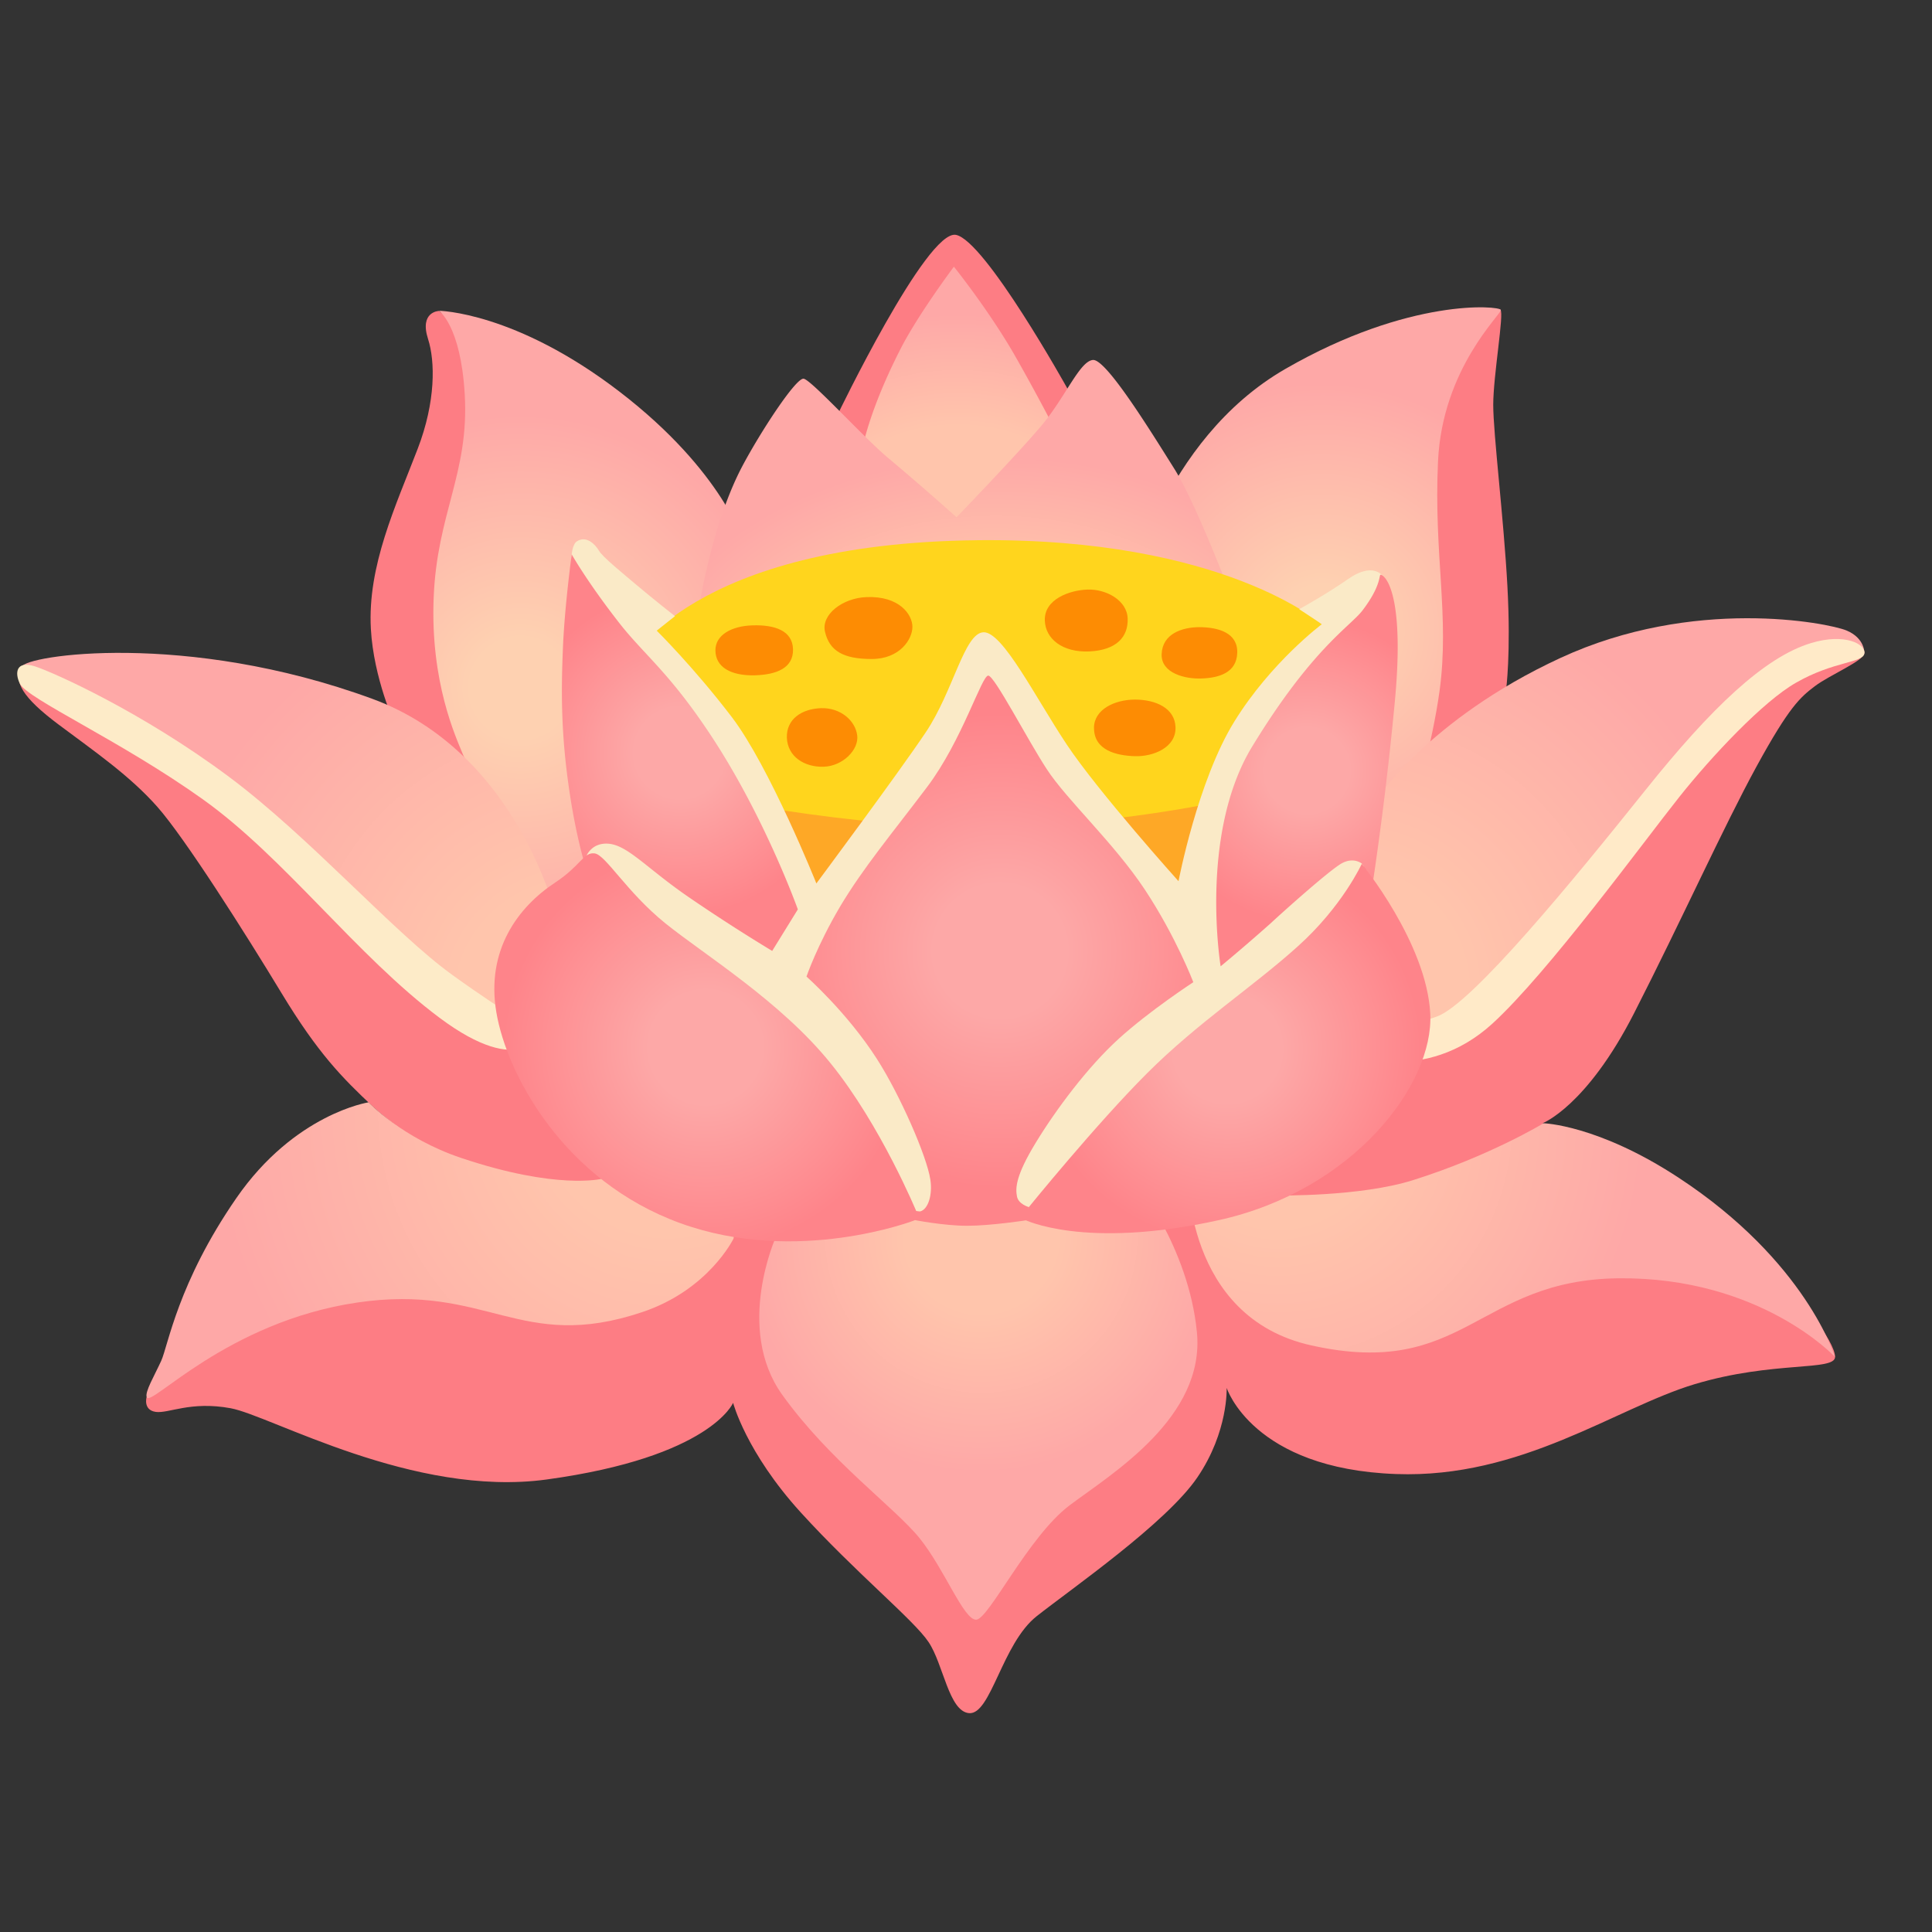 <svg width="50" height="50" fill="none" xmlns="http://www.w3.org/2000/svg"><rect width="100%" height="100%" fill="#333333" stroke="none"/><path d="M25.078 44.336c.567.05.852-1.797 1.75-2.508.899-.71 3.356-2.41 4.16-3.594.805-1.183.758-2.316.758-2.316s.668 2.098 4.387 2.23c3.242.118 5.683-1.71 7.719-2.324 2.035-.613 3.64-.332 3.64-.71 0-.38-.945-1.704-1.89-2.27-.946-.567-5.676-3.777-5.676-3.777s1.133-.434 2.363-2.844c1.23-2.41 2.317-4.825 3.168-6.383.852-1.559 1.137-1.797 1.512-2.082.375-.285 1.277-.66 1.277-.852 0-.191-.379-.566-1.137-.566-.757 0-8.132 1.512-8.132 1.512s.129-.926.035-2.676-.367-3.941-.367-4.7c0-.757.285-2.363.187-2.456-.098-.094-2.176.566-2.176.566l-6.054 5.059-2.98-3.594s-2.13-3.832-2.884-3.973c-.757-.14-3.074 4.68-3.074 4.68l-2.41 3.309-7.895-6.02s-.511.016-.28.73c.183.57.202 1.614-.27 2.84-.567 1.477-1.301 3.024-1.211 4.656.07 1.282.625 2.481.625 2.481S.813 16.957.574 17.289c-.238.332 0 .758.946 1.465.945.707 1.843 1.324 2.554 2.129.711.805 2.27 3.262 3.215 4.824.945 1.559 1.559 2.176 2.363 2.934.805.758 3.075 2.176 3.075 2.176l-7.375 3.546-1.559 1.797s-.094.332.238.38c.332.046.899-.286 1.938-.095 1.039.192 4.73 2.317 8.18 1.844 4.246-.582 4.824-1.984 4.824-1.984s.332 1.277 1.75 2.836c1.418 1.558 2.933 2.789 3.308 3.355.383.567.524 1.793 1.047 1.84Z" fill="#FD7D84"/><path d="M20.085 32s-1.078 2.371.16 4.098c1.239 1.726 2.91 2.91 3.56 3.718.648.809 1.132 2.102 1.456 2.102.324 0 1.348-2.156 2.426-2.965 1.078-.809 3.504-2.266 3.289-4.476-.215-2.211-1.617-3.938-1.617-3.938l-8.68-1.727L20.085 32Z" fill="url(#a)"/><path d="M30.743 30.328s-.11 3.762 3.199 4.492c3.965.88 4.285-1.703 7.953-1.738 3.668-.035 5.594 2.035 5.594 2.035s-.739-2.472-4.055-4.644c-2.086-1.367-3.488-1.403-3.488-1.403s-1.383.844-3.38 1.473c-1.366.43-3.488.395-3.488.395l-2.335-.61Z" fill="url(#b)"/><path d="M15.57 30.508s-1.156.293-3.633-.54c-1.527-.511-2.398-1.44-2.398-1.44s-1.914.292-3.426 2.484c-1.512 2.19-1.762 3.812-1.941 4.206-.18.395-.426.801-.375.942.094.277 2.066-1.95 5.445-2.45 3.379-.5 4.211 1.305 7.371.25 1.727-.574 2.371-1.906 2.371-1.906s.18-.754-.933-1.257c-.707-.325-2.48-.29-2.48-.29Z" fill="url(#c)"/><path d="M22.238 12.07s.059-1.058 1.059-3.023c.457-.902 1.39-2.145 1.39-2.145s.875 1.09 1.543 2.239a54.776 54.776 0 0 1 1.391 2.597l-1.691 1.844-2.72.18-.972-1.692Z" fill="url(#d)"/><path d="M14.449 23.637s-2.277-3.621-2.476-4.13c-.172-.429-.837-1.843-.75-4.034.085-2.192.925-3.227.804-5.274-.105-1.785-.668-2.156-.668-2.156s1.977.02 4.68 2.098c2.703 2.078 3.219 3.93 3.219 3.93l-1.567 7.117-3.242 2.449Z" fill="url(#e)"/><path d="M29.196 15.383s.856-3.985 4.07-5.836c3.215-1.852 5.54-1.63 5.575-1.528.035.102-1.512 1.496-1.625 3.918-.114 2.418.304 4.012.039 5.95-.18 1.308-.645 2.94-.645 2.94l-1.918 1.13-5.496-6.575Z" fill="url(#f)"/><path d="m36.281 27.11-1.168-2.536.457-3.816s1.367-2.137 4.813-3.73c3.445-1.594 6.918-.91 7.402-.712.485.2.465.59.465.59l-1.688.153-2.476 2.277-3.36 4.043-2.417 2.933-1.54.485-.488.312Z" fill="url(#g)"/><path d="M34.871 27.278s1.996.816 3.75-.785c1.438-1.313 3.898-4.684 4.836-5.864.84-1.058 2.176-2.48 3.023-2.96.973-.56 1.727-.509 1.77-.755.043-.246-.508-.535-1.375-.273-1.21.363-2.594 1.684-4.293 3.809-1.813 2.265-4.504 5.562-5.41 5.863-.91.297-2.3.965-2.3.965Z" fill="#FFEAC8"/><path d="M14.414 23.774s-.988-4.297-4.777-5.688C4.793 16.31.625 16.97.57 17.254c-.055.285 2.574 1.516 2.574 1.516l3.618 2.418 4.328 4.527 1.566.77 1.965.457-.207-3.168Z" fill="url(#h)"/><path d="M14.015 26.73s-.496 1.212-2.64-.39C9.23 24.738 7.37 22.2 5.252 20.688 3.136 19.176.706 18.086.515 17.695c-.137-.277-.102-.605.379-.453.48.153 2.773 1.176 5.039 2.867 2.097 1.567 4.265 4.036 5.777 5.125 1.512 1.09 2.305 1.497 2.305 1.497Z" fill="#FDEBC8"/><path d="M18.009 16.234s.312-2.476 1.195-4.156c.477-.902 1.395-2.305 1.594-2.277.2.027 1.594 1.566 2.219 2.078a71.484 71.484 0 0 1 1.738 1.508s1.566-1.621 2.191-2.364c.625-.738.996-1.68 1.34-1.707.34-.027 1.48 1.82 2.106 2.817.625.996 1.68 3.844 1.68 3.844l-14.063.257Z" fill="url(#i)"/><path d="M19.04 21.012s3.184-1.008 6.531-1.192c3.348-.183 7.102.665 7.102.665l-.848 3.023-6.14.55-6.348-.753-.297-2.293Z" fill="#FEA826"/><path d="M25.292 13.98c6.394-.066 8.914 2.176 8.914 2.176l.8 1.95-2.679 2.476s-3.004.754-6.668.824c-3.527.07-7.973-.894-7.973-.894l-1.375-3.414c0-.004 1.583-3.04 8.981-3.117Z" fill="#FFD51D"/><path d="M22.422 15.453c-.613.023-1.18.453-1.07.902.117.492.476.7 1.207.7.73 0 1.054-.512 1.054-.832 0-.32-.34-.805-1.191-.77Zm4.618.606c.015.476.46.832 1.156.8.699-.035 1.004-.375.988-.851-.016-.477-.563-.766-1.039-.75-.473.016-1.125.254-1.105.8Zm1.273 2.781c0 .578.578.714 1.054.73.477.016 1.074-.223 1.055-.75-.016-.492-.508-.715-1.055-.715-.527.004-1.055.258-1.055.735Zm1.75-1.91c-.016.496.613.648 1.039.629.426-.016.902-.137.918-.665.015-.511-.477-.663-.989-.663-.44.003-.949.171-.968.699Zm-9.699 2.163c.02.493.46.766.953.75.492-.015.918-.44.867-.816-.05-.375-.426-.715-.938-.7-.507.02-.898.29-.882.766Zm-1.849-2.265c0 .442.406.664 1.02.649.562-.016 1.003-.188.988-.68-.016-.48-.477-.629-1.04-.613-.558.015-.968.254-.968.644Z" fill="#FD8C03"/><path d="M17.468 15.946s-.543-.426-.992-.805c-.371-.316-.875-.719-.976-.89-.102-.173-.329-.395-.567-.243-.238.152-.121 1.031-.121 1.031l.445 8.45 8.004 7.867 4.278.175 7.797-8.035-.055-1.543.488-7.062s-.25-.352-.89.101c-.516.364-1.255.774-1.255.774l.587.387s-1.317.984-2.266 2.52c-.95 1.534-1.445 4.132-1.445 4.132s-2.075-2.309-2.891-3.535c-.817-1.227-1.664-2.934-2.16-2.907-.496.028-.774 1.52-1.489 2.587-.714 1.066-2.832 3.913-2.832 3.913s-1.21-3.023-2.191-4.308c-.98-1.285-1.941-2.234-1.941-2.234l.472-.375Z" fill="#FAEAC7"/><path d="M31.59 25.008s-.563-3.414.812-5.68c1.555-2.554 2.55-3.12 2.863-3.535.512-.675.41-.937.473-.918.184.059.61.703.355 3.336a87.927 87.927 0 0 1-.554 4.563l-.297-.426s-.207-.172-.512-.008c-.305.164-1.531 1.262-1.84 1.55a49.7 49.7 0 0 1-1.3 1.118Z" fill="url(#j)"/><path d="m19.984 24.61.664-1.075s-.844-2.367-2.235-4.48c-1.093-1.66-1.746-2.11-2.394-2.942-.82-1.05-1.223-1.765-1.223-1.765s-.18 1.312-.226 2.387c-.047 1.12-.063 2.273.187 3.875.157 1.02.356 1.683.356 1.683l.05-.11s.118-.362.547-.35c.516.015.993.613 2.098 1.374a45.817 45.817 0 0 0 2.176 1.403Z" fill="url(#k)"/><path d="M25.578 17.485c-.168-.02-.672 1.675-1.59 2.89s-1.644 2.078-2.246 3.086c-.598 1.012-.87 1.813-.87 1.813s1.054.93 1.823 2.132c.59.918 1.293 2.516 1.383 3.125.059.395-.058.766-.262.82-.02.005-.128-.019-.144-.011-.106.063-.027.23-.027.23s.77.153 1.386.153c.617 0 1.551-.145 1.551-.145l.04-.34s-.263-.074-.302-.27c-.043-.218-.039-.534.485-1.394.523-.859 1.347-1.965 2.152-2.695.805-.73 1.926-1.46 1.926-1.46s-.45-1.18-1.254-2.395c-.805-1.215-2.02-2.32-2.543-3.125-.516-.793-1.34-2.395-1.508-2.415Z" fill="url(#l)"/><path d="M35.242 22.356s-.5 1.101-1.66 2.14c-1.156 1.043-2.586 1.97-3.898 3.282-1.313 1.312-3.063 3.468-3.063 3.468l-.121.313s1.543.789 5.035.02c3.492-.77 5.574-3.512 5.48-5.344-.093-1.832-1.773-3.88-1.773-3.88Z" fill="url(#m)"/><path d="M15.391 22.086c.286.04.829 1.004 1.833 1.813 1.003.808 2.992 2.027 4.28 3.629 1.294 1.601 2.22 3.843 2.22 3.843l-.055.211s-3.032 1.172-6.059.075c-3.027-1.098-4.496-3.86-4.765-5.461-.27-1.602.558-2.72 1.523-3.356.664-.437.734-.793 1.023-.754Z" fill="url(#n)"/><defs><radialGradient id="a" cx="0" cy="0" r="1" gradientUnits="userSpaceOnUse" gradientTransform="translate(25.395 32) scale(6.126)"><stop offset=".321" stop-color="#FFC5AC"/><stop offset=".999" stop-color="#FEA8A7"/></radialGradient><radialGradient id="b" cx="0" cy="0" r="1" gradientUnits="userSpaceOnUse" gradientTransform="translate(33.056 29.072) scale(9.508)"><stop offset=".279" stop-color="#FFC5AC"/><stop offset=".999" stop-color="#FEA8A7"/></radialGradient><radialGradient id="c" cx="0" cy="0" r="1" gradientUnits="userSpaceOnUse" gradientTransform="translate(17.3 28.687) scale(11.834)"><stop offset=".272" stop-color="#FFC5AC"/><stop offset=".999" stop-color="#FEA8A7"/></radialGradient><radialGradient id="d" cx="0" cy="0" r="1" gradientUnits="userSpaceOnUse" gradientTransform="translate(24.78 15.796) scale(7.685)"><stop offset=".62" stop-color="#FFC5AC"/><stop offset=".999" stop-color="#FEA8A7"/></radialGradient><radialGradient id="e" cx="0" cy="0" r="1" gradientUnits="userSpaceOnUse" gradientTransform="translate(13.471 17.802) scale(7.074)"><stop offset=".182" stop-color="#FED1B1"/><stop offset=".999" stop-color="#FEA8A7"/></radialGradient><radialGradient id="f" cx="0" cy="0" r="1" gradientUnits="userSpaceOnUse" gradientTransform="translate(34.224 16.328) scale(6.423)"><stop offset=".182" stop-color="#FED1B1"/><stop offset=".999" stop-color="#FEA8A7"/></radialGradient><radialGradient id="g" cx="0" cy="0" r="1" gradientUnits="userSpaceOnUse" gradientTransform="translate(34.904 25.57) scale(10.801)"><stop offset=".279" stop-color="#FFC5AC"/><stop offset=".999" stop-color="#FEA8A7"/></radialGradient><radialGradient id="h" cx="0" cy="0" r="1" gradientUnits="userSpaceOnUse" gradientTransform="translate(14.963 25.952) scale(11.058)"><stop offset=".279" stop-color="#FFC5AC"/><stop offset=".999" stop-color="#FEA8A7"/></radialGradient><radialGradient id="i" cx="0" cy="0" r="1" gradientUnits="userSpaceOnUse" gradientTransform="matrix(-.31 -6.965 10.124 -.45 25.553 18.164)"><stop offset=".471" stop-color="#FFC5AC"/><stop offset=".909" stop-color="#FEA8A7"/></radialGradient><radialGradient id="j" cx="0" cy="0" r="1" gradientUnits="userSpaceOnUse" gradientTransform="translate(33.826 19.942) scale(3.95)"><stop offset=".279" stop-color="#FDA8A7"/><stop offset=".999" stop-color="#FE848A"/></radialGradient><radialGradient id="k" cx="0" cy="0" r="1" gradientUnits="userSpaceOnUse" gradientTransform="translate(17.595 19.48) scale(4.221)"><stop offset=".279" stop-color="#FDA8A7"/><stop offset=".999" stop-color="#FE848A"/></radialGradient><radialGradient id="l" cx="0" cy="0" r="1" gradientUnits="userSpaceOnUse" gradientTransform="translate(25.881 24.608) scale(6.157)"><stop offset=".279" stop-color="#FDA8A7"/><stop offset=".999" stop-color="#FE848A"/></radialGradient><radialGradient id="m" cx="0" cy="0" r="1" gradientUnits="userSpaceOnUse" gradientTransform="translate(31.762 27.136) scale(5.025)"><stop offset=".279" stop-color="#FDA8A7"/><stop offset=".999" stop-color="#FE848A"/></radialGradient><radialGradient id="n" cx="0" cy="0" r="1" gradientUnits="userSpaceOnUse" gradientTransform="translate(18.26 27.104) scale(5.248)"><stop offset=".279" stop-color="#FDA8A7"/><stop offset=".999" stop-color="#FE848A"/></radialGradient></defs></svg>